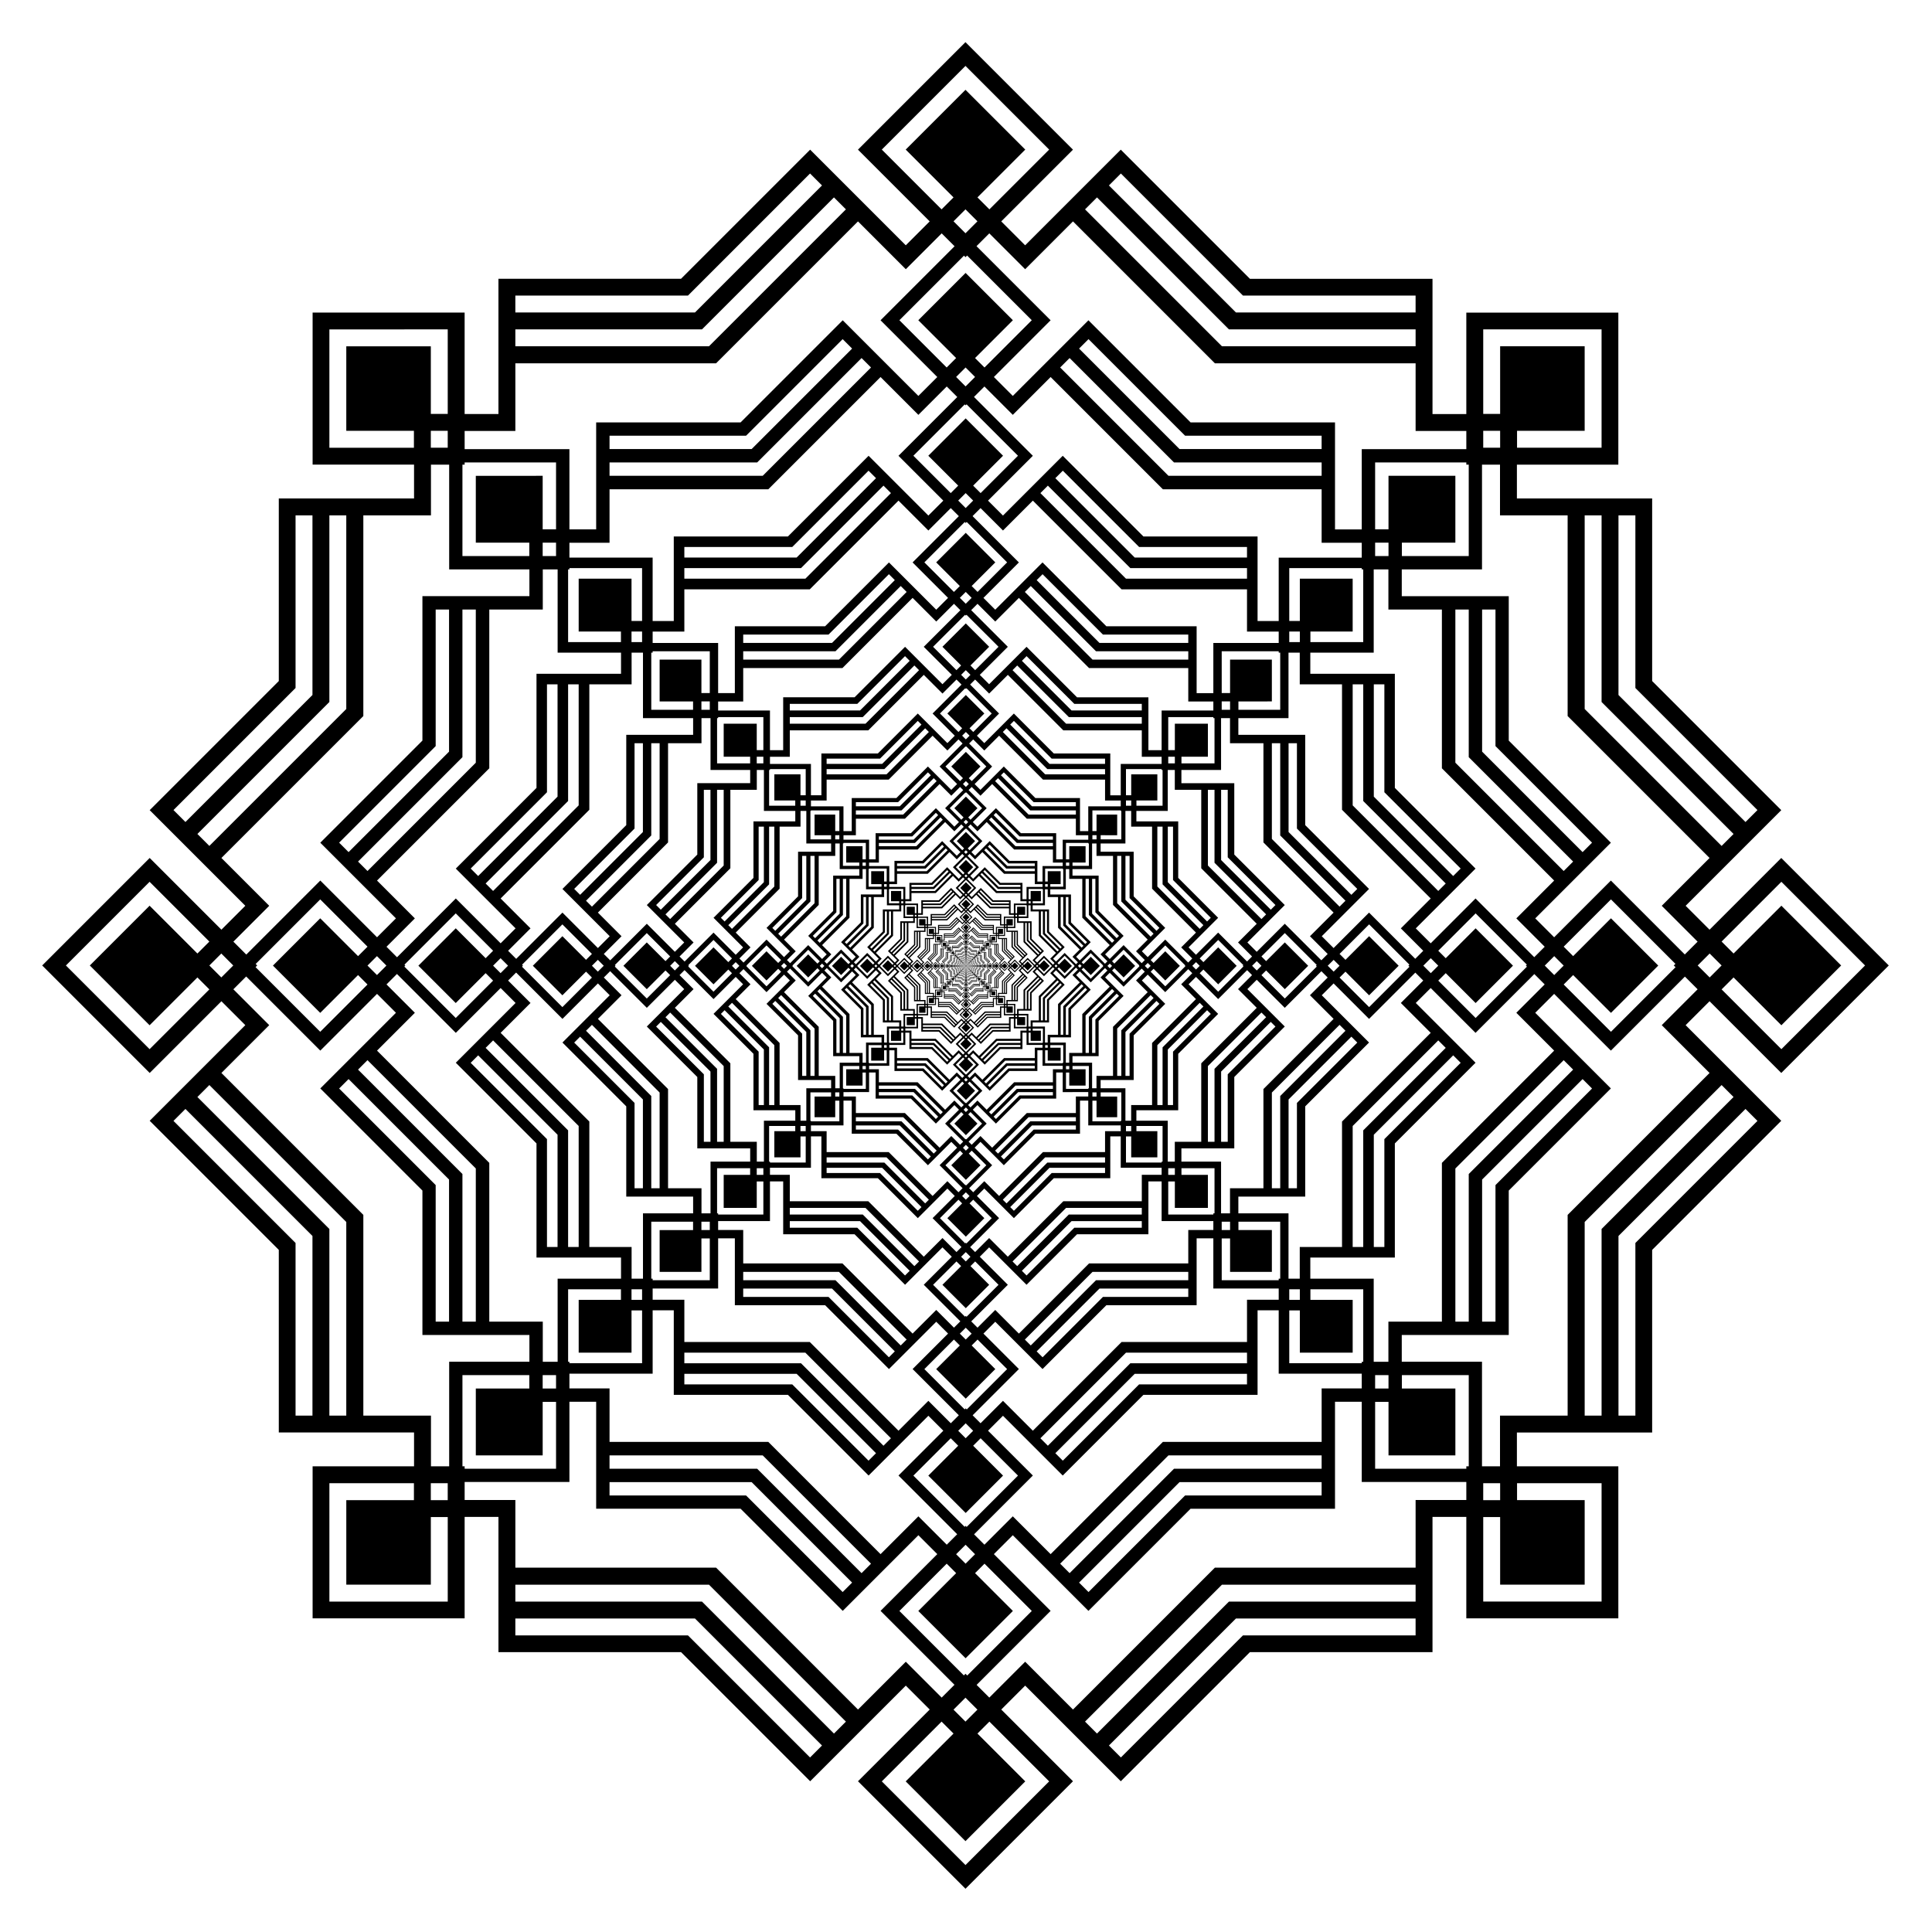 <svg xmlns="http://www.w3.org/2000/svg" xmlns:xlink="http://www.w3.org/1999/xlink" viewBox="-837 -837 1674 1674"><g id="f"><g id="e"><g id="d"><g id="c"><g id="b"><path id="a" d="M246-595.43h158.21v117.19h29.297v-87.891h131.72v131.72h-87.891v29.297h117.19v158.21l111.87 111.87-82.864 82.864 20.716 20.716 62.148-62.148L799.539-.459l-46.532 46.532-46.611 46.611-62.148-62.148-20.716 20.716 82.864 82.864-111.87 111.87v158.21h-117.19v29.297h87.891v131.72H433.502v-87.891h-29.297v117.19h-158.21l-111.87 111.87-82.864-82.864-20.716 20.716 62.148 62.148-46.611 46.611L-.45 799.525l-46.532-46.532-46.611-46.611 62.148-62.148-20.716-20.716-82.864 82.864-111.87-111.87h-158.22v-117.19h-29.297v87.891H-566.137V433.488h87.891v-29.297h-117.19v-158.21l-111.87-111.87 82.864-82.864-20.716-20.716-62.148 62.148-46.611-46.611-46.532-46.532 46.532-46.532 46.611-46.611 62.148 62.148 20.716-20.716-82.864-82.864 111.87-111.87v-158.22h117.19v-29.297h-87.891V-566.151h131.72v87.891h29.297v-117.19h158.21l111.87-111.87 82.864 82.864 20.716-20.716-62.148-62.148 46.611-46.611 46.532-46.532 93.143 93.143-62.148 62.148 20.716 20.716 82.864-82.864 111.88 111.87zm187.51 161.02V-463.595h-43.945v-58.594h-173.9l-122.97-122.97-41.432 41.432-31.074-31.074-10.358 10.358-10.279 10.279-10.279-10.279-10.358-10.358-31.074 31.074-41.432-41.432-122.97 122.97h-173.9v58.594h-43.945v29.185H-463.591v43.945h-58.594v173.9l-122.97 122.97 41.432 41.432-31.074 31.074L-614.16-.452l-10.279 10.279-10.358 10.358 31.074 31.074-41.432 41.432 122.97 122.97v173.9h58.594v43.945h29.185v29.185h43.945v58.594h173.9l122.97 122.97 41.432-41.432 31.074 31.074 10.358-10.358L-.448 613.26l20.637 20.637 31.074-31.074 41.432 41.432 122.97-122.97h173.9v-58.594h43.945V433.506h29.185v-43.945h58.594v-173.9l122.97-122.97-41.432-41.432 31.074-31.074-10.358-10.358L613.264-.452l10.279-10.279 10.358-10.358-31.074-31.074 41.432-41.432-122.97-122.97v-173.9h-58.594v-43.945h-29.183zm29.297-29.303h-14.649v14.648l14.654.006-.005-14.654zM654.697-.453l-10.358-10.358L633.981-.453l10.358 10.366L654.697-.453zm-191.89 463.26v-14.648h-14.649l-.006 14.654 14.655-.006zM-.453 654.697l10.358-10.358-10.358-10.358-10.366 10.358 10.366 10.358zm-463.26-191.89h14.648v-14.648l-14.654-.006.006 14.654zM-655.603-.453l10.358 10.358 10.358-10.358-10.358-10.366-10.358 10.366zm191.89-463.26v14.648h14.648l.006-14.654-14.654.006zm463.26-191.89l-10.358 10.358 10.358 10.358 10.366-10.358-10.366-10.358zm551.15 104h-102.54v73.242h14.649v-58.594h73.242l.006 73.248H477.46v14.648h73.242l-.006-102.54zm228.3 551.15l-72.506-72.506-51.79 51.79 10.358 10.358 41.432-41.432 51.79 51.79-51.79 51.798-41.432-41.432-10.358 10.358 51.79 51.79L778.997-.453zm-228.29 551.15v-102.54h-73.242v14.648h58.594v73.242l-73.248.006v-58.594h-14.649v73.242l102.54-.005zm-551.15 228.3l72.506-72.506-51.79-51.79-10.358 10.358 41.432 41.432-51.79 51.79-51.798-51.79 41.432-41.432-10.358-10.358-51.79 51.79 72.514 72.506zm-551.15-228.29h102.54v-73.242h-14.648v58.594h-73.242l-.006-73.248h58.594v-14.648h-73.242l.005 102.54zm-228.3-551.15l72.506 72.506 51.79-51.79-10.358-10.358-41.432 41.432-51.79-51.79 51.79-51.798 41.432 41.432 10.358-10.358-51.79-51.79-72.506 72.514zm228.29-551.15v102.54h73.242v-14.648h-58.594v-73.242l73.248-.006v58.594h14.648v-73.242l-102.54.005zm551.15-228.3l-72.506 72.506 51.79 51.79 10.358-10.358-41.432-41.432 51.79-51.79 51.798 51.79-41.432 41.432 10.358 10.358 51.79-51.79-72.514-72.506zm222.23 242.94h167.79v-14.648h-161.72l-114.35-114.35-10.358 10.358 118.64 118.64zm314.28 314.28l118.64 118.64 10.358-10.358-114.35-114.35v-161.72h-14.648v167.79h-.001zm0 444.46v167.79h14.648v-161.72l114.35-114.35-10.358-10.358-118.64 118.64zm-314.28 314.28l-118.64 118.64 10.358 10.358 114.35-114.35h161.72v-14.648h-167.79v-.001zm-444.46 0h-167.79v14.648h161.72l114.35 114.35 10.358-10.358-118.64-118.64zm-314.28-314.28l-118.64-118.64-10.358 10.358 114.35 114.35v161.72h14.648v-167.79h.001zm0-444.46v-167.79h-14.648v161.72l-114.35 114.35 10.358 10.358 118.64-118.64zm314.28-314.28l118.64-118.64-10.358-10.358-114.35 114.35h-161.72v14.648h167.79v.001zm456.59-29.297h155.65v-14.648h-149.58l-105.77-105.77-10.358 10.358 110.06 110.06zm331.44 331.44l110.06 110.06 10.358-10.358-105.77-105.77v-149.58h-14.648v155.65h-.001zm0 468.73v155.65h14.649V239.99l105.77-105.77-10.358-10.358-110.06 110.06zm-331.44 331.44l-110.06 110.06 10.358 10.358 105.77-105.77h149.58V565.36h-155.65v-.001zm-468.73 0h-155.65v14.648h149.58l105.77 105.77 10.358-10.358-110.06-110.06zm-331.44-331.44l-110.06-110.06-10.358 10.358 105.77 105.77v149.58h14.648v-155.65h.001zm0-468.73v-155.65h-14.648v149.58l-105.77 105.77 10.358 10.358 110.06-110.06zm331.44-331.44l110.06-110.06-10.358-10.358-105.77 105.77h-149.58v14.648h155.65v.001z"/><use xlink:href="#a" transform="scale(.791)"/></g><use xlink:href="#b" transform="scale(.625)"/></g><use xlink:href="#c" transform="scale(.391)"/></g><use xlink:href="#d" transform="scale(.153)"/></g><use xlink:href="#e" transform="scale(.023)"/></g><use xlink:href="#f" transform="scale(.001)"/></svg>